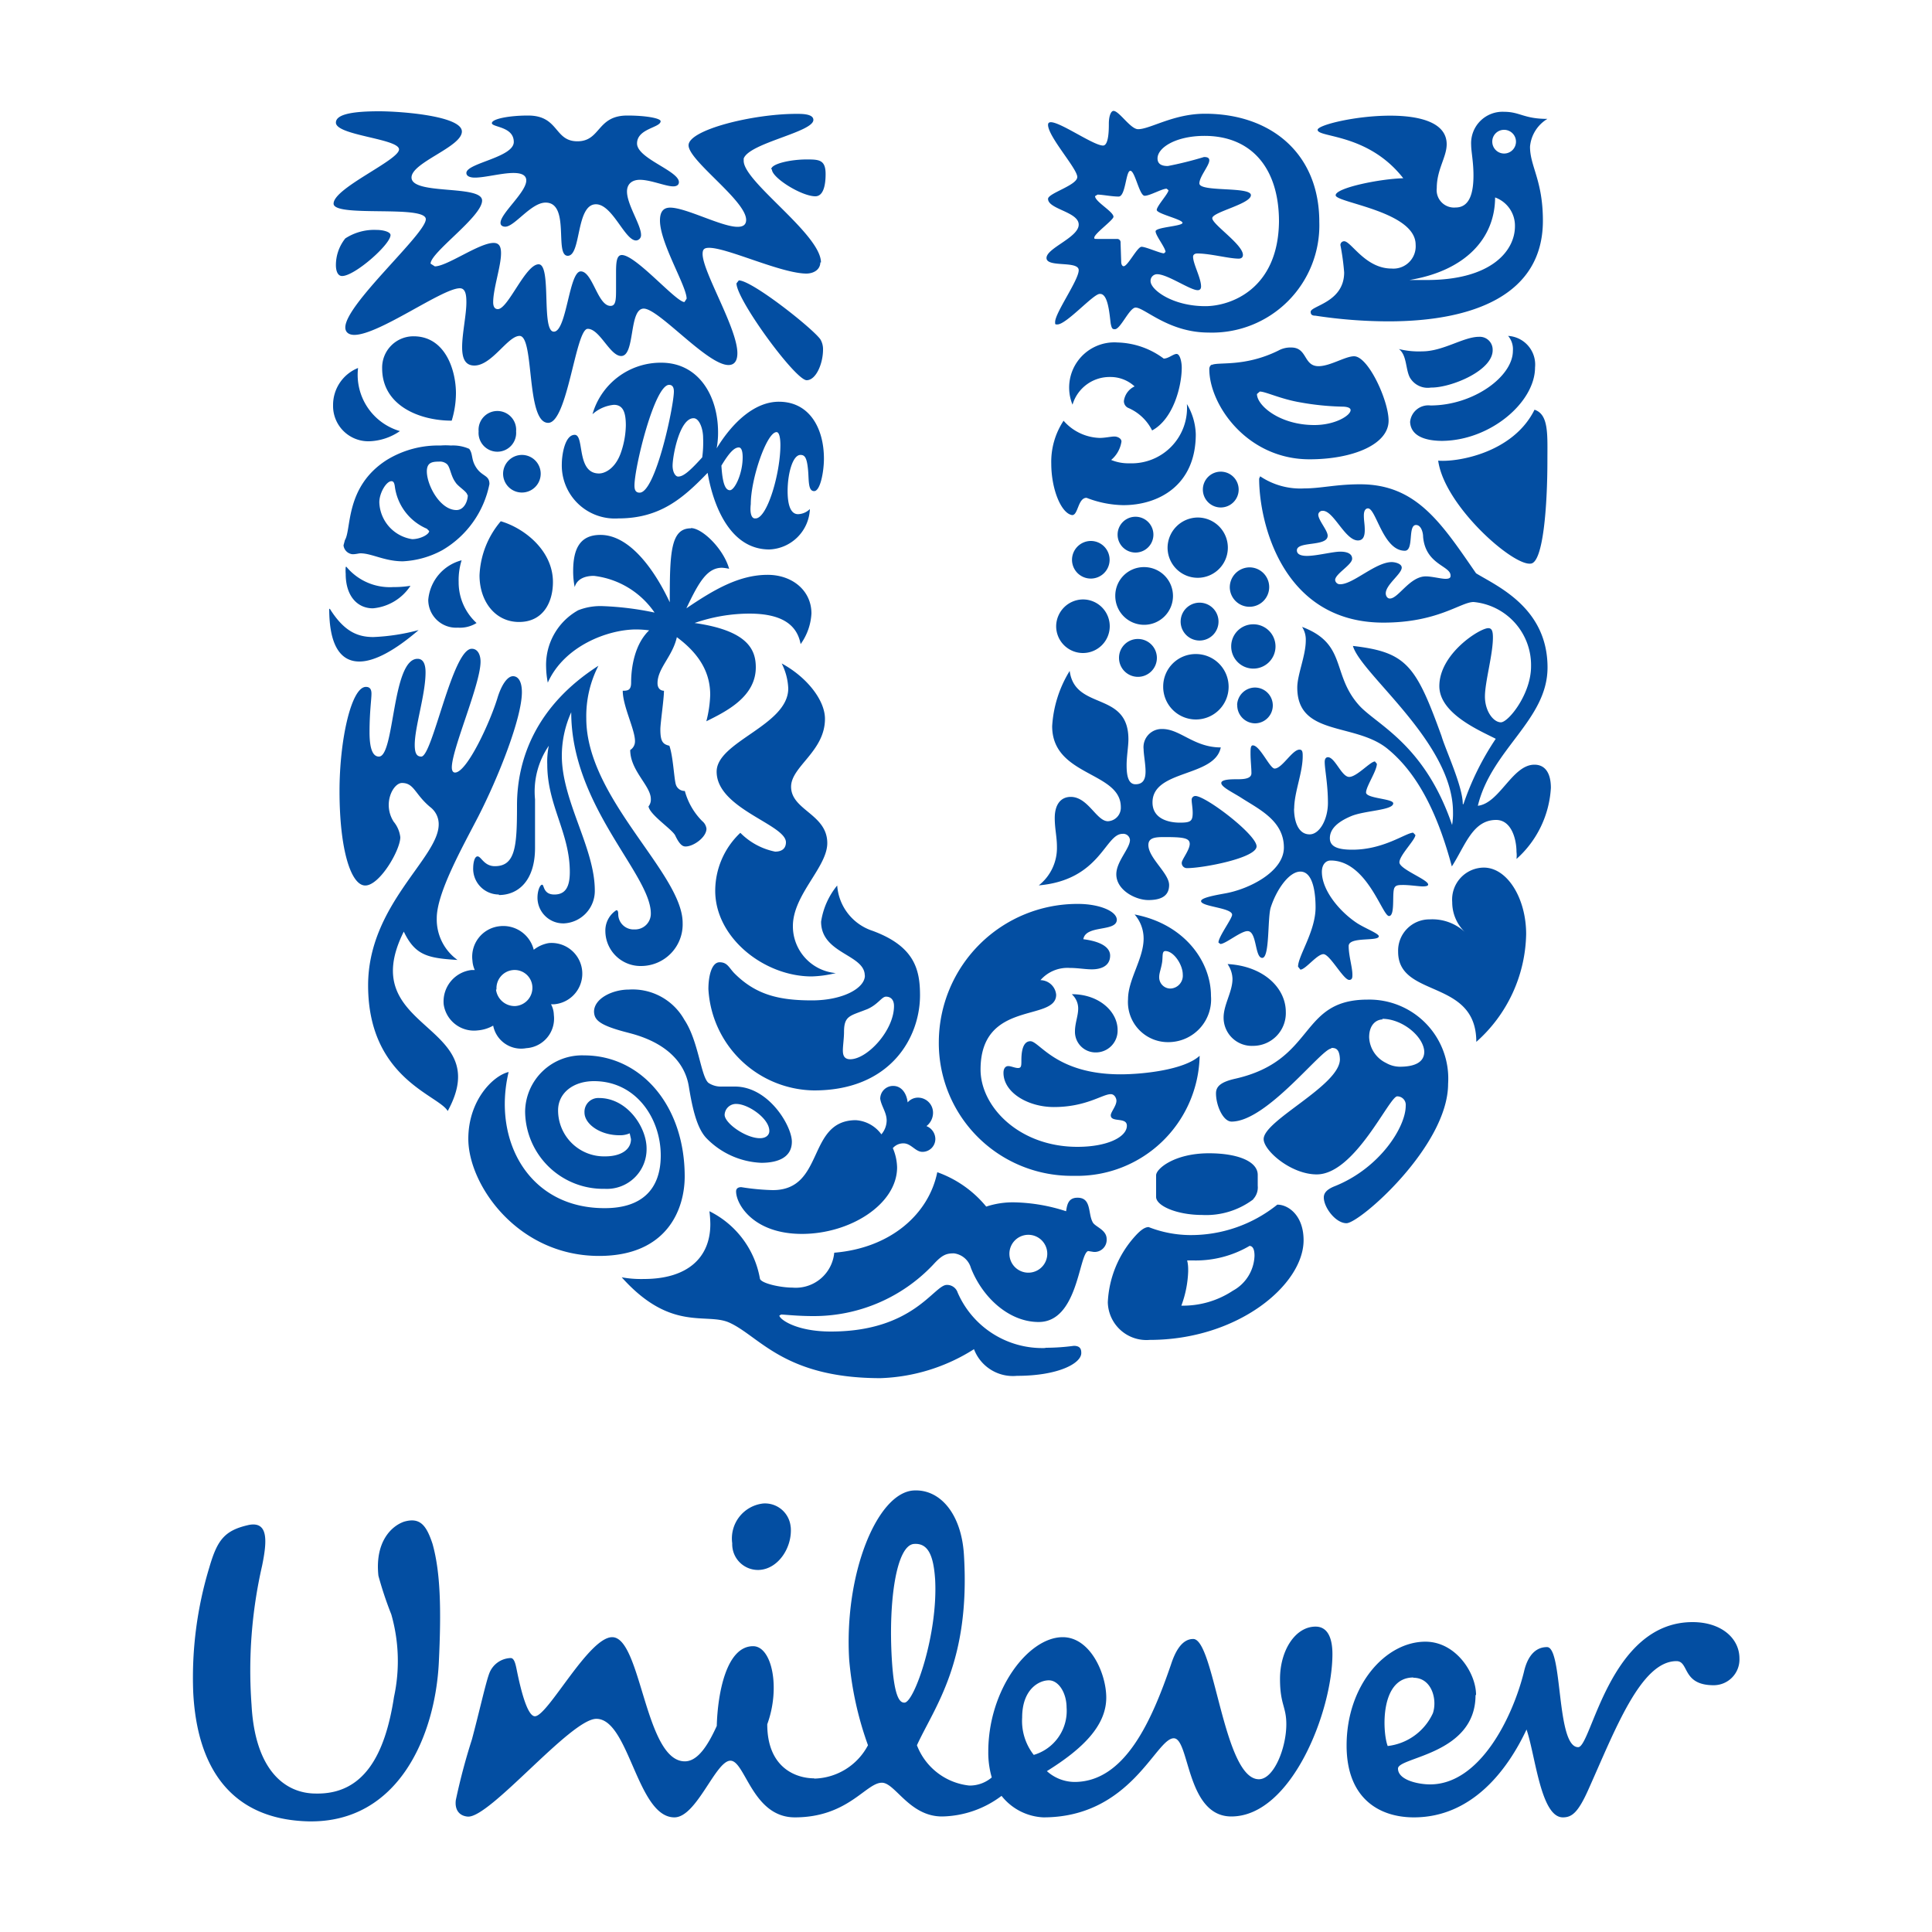<svg id="Layer_1" data-name="Layer 1" xmlns="http://www.w3.org/2000/svg" xmlns:xlink="http://www.w3.org/1999/xlink" viewBox="0 0 150 150"><defs><style>.cls-1{fill:none;}.cls-2{clip-path:url(#clip-path);}.cls-3{clip-path:url(#clip-path-2);}.cls-4{clip-path:url(#clip-path-3);}.cls-5{clip-path:url(#clip-path-4);}.cls-6{clip-path:url(#clip-path-5);}.cls-7{clip-path:url(#clip-path-6);}.cls-8{clip-path:url(#clip-path-10);}.cls-9{fill:url(#linear-gradient);}.cls-10{clip-path:url(#clip-path-15);}.cls-11{clip-path:url(#clip-path-16);}.cls-12{fill:url(#linear-gradient-2);}.cls-13{clip-path:url(#clip-path-25);}.cls-14{clip-path:url(#clip-path-26);}.cls-15{fill:url(#linear-gradient-3);}.cls-16{clip-path:url(#clip-path-35);}.cls-17{clip-path:url(#clip-path-36);}.cls-18{fill:url(#linear-gradient-4);}.cls-19{fill:#034ea2;}</style><clipPath id="clip-path"><polyline class="cls-1" points="726.02 125.83 846.02 125.83 846.02 24.17 726.02 24.17 726.02 125.83"/></clipPath><clipPath id="clip-path-2"><polyline class="cls-1" points="59.5 156.65 866.47 156.65 866.47 -251.78 59.5 -251.78 59.5 156.65"/></clipPath><clipPath id="clip-path-3"><polyline class="cls-1" points="861.53 151.7 64.45 151.7 64.45 -246.84 861.53 -246.84 861.53 151.7"/></clipPath><clipPath id="clip-path-4"><rect class="cls-1" x="64.45" y="-246.84" width="797.08" height="398.54"/></clipPath><clipPath id="clip-path-5"><rect class="cls-1" x="737.92" y="53.65" width="68.08" height="23.56"/></clipPath><clipPath id="clip-path-6"><path class="cls-1" d="M742.8,53.65a4.89,4.89,0,0,0-4.88,4.88v13.8a4.89,4.89,0,0,0,4.88,4.88h58.32A4.89,4.89,0,0,0,806,72.33V58.53a4.89,4.89,0,0,0-4.88-4.88H742.8"/></clipPath><clipPath id="clip-path-10"><rect class="cls-1" x="64.45" y="-246.84" width="797.08" height="398.54"/></clipPath><linearGradient id="linear-gradient" x1="-2357.77" y1="33.52" x2="-2357.63" y2="33.52" gradientTransform="translate(-5153.34 -394950.31) rotate(-90) scale(167.54)" gradientUnits="userSpaceOnUse"><stop offset="0" stop-color="#808181"/><stop offset="0.49" stop-color="#808181"/><stop offset="0.66" stop-color="#828383"/><stop offset="0.76" stop-color="#8b8b8b"/><stop offset="0.83" stop-color="#989999"/><stop offset="0.9" stop-color="#acacac"/><stop offset="0.96" stop-color="#c5c5c5"/><stop offset="1" stop-color="#dcdbdb"/></linearGradient><clipPath id="clip-path-15"><rect class="cls-1" x="782.45" y="25.32" width="23.56" height="23.56"/></clipPath><clipPath id="clip-path-16"><path class="cls-1" d="M787.33,25.32a4.89,4.89,0,0,0-4.88,4.88V44a4.89,4.89,0,0,0,4.88,4.88h13.79A4.89,4.89,0,0,0,806,44V30.2a4.89,4.89,0,0,0-4.88-4.88H787.33"/></clipPath><linearGradient id="linear-gradient-2" x1="-2358.8" y1="32.58" x2="-2358.66" y2="32.58" gradientTransform="translate(-4995.12 -395158.92) rotate(-90) scale(167.55)" gradientUnits="userSpaceOnUse"><stop offset="0" stop-color="#267ec2"/><stop offset="0.6" stop-color="#267ec2"/><stop offset="0.66" stop-color="#3284c5"/><stop offset="0.77" stop-color="#5194cd"/><stop offset="0.91" stop-color="#84adda"/><stop offset="1" stop-color="#a8bfe3"/></linearGradient><clipPath id="clip-path-25"><rect class="cls-1" x="810.67" y="53.65" width="23.56" height="23.56"/></clipPath><clipPath id="clip-path-26"><path class="cls-1" d="M815.56,53.65a4.9,4.9,0,0,0-4.89,4.89V72.33a4.9,4.9,0,0,0,4.89,4.88h13.79a4.9,4.9,0,0,0,4.88-4.88V58.54a4.9,4.9,0,0,0-4.88-4.89H815.56"/></clipPath><linearGradient id="linear-gradient-3" x1="-2357.77" y1="31.38" x2="-2357.63" y2="31.38" gradientTransform="translate(-4794.3 -394955.01) rotate(-90) scale(167.54)" xlink:href="#linear-gradient-2"/><clipPath id="clip-path-35"><rect class="cls-1" x="782.45" y="82.07" width="23.56" height="23.56"/></clipPath><clipPath id="clip-path-36"><path class="cls-1" d="M787.33,82.07A4.89,4.89,0,0,0,782.45,87v13.79a4.9,4.9,0,0,0,4.88,4.89h13.79a4.9,4.9,0,0,0,4.88-4.89V87a4.89,4.89,0,0,0-4.88-4.88H787.33"/></clipPath><linearGradient id="linear-gradient-4" x1="-2356.73" y1="32.58" x2="-2356.59" y2="32.58" gradientTransform="translate(-4995.07 -394752.9) rotate(-90) scale(167.54)" xlink:href="#linear-gradient-2"/></defs><title>HL COMPANY PROFILE 2019</title><g class="cls-6"><g class="cls-7"><g class="cls-3"><g class="cls-4"><g class="cls-5"><g class="cls-8"><rect class="cls-9" x="64.45" y="-246.84" width="797.08" height="398.54"/></g></g></g></g></g></g><g class="cls-10"><g class="cls-11"><g class="cls-3"><g class="cls-4"><g class="cls-5"><g class="cls-8"><rect class="cls-12" x="64.45" y="-246.84" width="797.08" height="398.54"/></g></g></g></g></g></g><g class="cls-13"><g class="cls-14"><g class="cls-3"><g class="cls-4"><g class="cls-5"><g class="cls-8"><rect class="cls-15" x="64.45" y="-246.84" width="797.08" height="398.54"/></g></g></g></g></g></g><g class="cls-16"><g class="cls-17"><g class="cls-3"><g class="cls-4"><g class="cls-5"><g class="cls-8"><rect class="cls-18" x="64.45" y="-246.84" width="797.08" height="398.54"/></g></g></g></g></g></g><path class="cls-19" d="M111.66,35.76c.47,3.47,5.74,8.14,7.16,8,1,0,1.32-4.53,1.32-8,0-2,.12-3.58-1-3.95-1.68,3.4-6.1,4.1-7.53,3.95m.29-1.53c3.8,0,7.28-3,7.28-5.7a2.23,2.23,0,0,0-2.09-2.45,1.59,1.59,0,0,1,.37,1.16c0,2-3.07,4.24-6.4,4.24a1.42,1.42,0,0,0-1.58,1.28C109.53,33.79,110.53,34.23,112,34.23Zm-.8-4.14a1.6,1.6,0,0,1-1.65-.8c-.33-.66-.22-1.72-.84-2.19a6.47,6.47,0,0,0,1.8.18c1.64,0,3.21-1.13,4.42-1.13a1,1,0,0,1,1.06,1C115.94,28.77,112.68,30.09,111.15,30.09ZM29.42,58.74c1.23,0,1-7.59,3-7.59.47,0,.62.47.62,1.05,0,1.72-.84,4.23-.84,5.63,0,.7.18.91.51.91.87,0,2.41-8.37,3.92-8.37.47,0,.68.48.68,1,0,1.75-2.23,6.79-2.23,8.21,0,.22.07.4.25.4.92,0,2.75-3.94,3.33-5.91.33-1,.77-1.57,1.17-1.57s.69.4.69,1.24c0,2-1.82,6.61-3.42,9.72-1.25,2.41-3.19,5.88-3.19,7.83a3.87,3.87,0,0,0,1.61,3.24c-2.34-.14-3.29-.37-4.17-2.2-3.9,7.79,7.21,7,3.41,13.93-.7-1.24-6.18-2.52-6.18-9.76,0-6.24,5.48-9.89,5.48-12.49a1.66,1.66,0,0,0-.66-1.35c-1.2-1-1.24-1.87-2.19-1.87-.69,0-1.53,1.61-.65,3A2.32,2.32,0,0,1,31.08,65c0,1-1.6,3.75-2.72,3.75s-2-2.81-2-7.33c0-4,.92-8.09,2.05-8.09.33,0,.43.22.43.52,0,.47-.15,1.41-.15,3S29.08,58.74,29.42,58.74Zm56-35.92c.59,0,.71,1.42.81,2.27.08.44.15.47.33.47.44,0,1.13-1.68,1.61-1.68.69,0,2.56,1.94,5.66,1.94a8.33,8.33,0,0,0,8.6-8.59c0-5.3-3.74-8.4-8.88-8.4-2.45,0-4.25,1.2-5.19,1.2-.59,0-1.47-1.42-1.91-1.42-.18,0-.36.36-.36,1,0,.4,0,1.69-.45,1.69-.87,0-4.27-2.53-4.27-1.61s2.27,3.4,2.27,4.05S81.37,15,81.37,15.44c0,.81,2.38,1,2.38,2s-2.5,1.82-2.5,2.59,2.5.18,2.5.95S81.92,24.28,81.92,25c0,.19,0,.19.17.19C82.79,25.2,84.88,22.82,85.38,22.82Zm-46.87,54a1.41,1.41,0,0,1,1.24-1.5,1.38,1.38,0,0,1,1.54,1.24A1.42,1.42,0,0,1,40,78.11,1.46,1.46,0,0,1,38.51,76.83ZM34.45,78a2.38,2.38,0,0,0,2.64,2,2.88,2.88,0,0,0,1.2-.37,2.21,2.21,0,0,0,2.57,1.75A2.3,2.3,0,0,0,43,78.8a1.81,1.81,0,0,0-.22-.83l.26,0a2.38,2.38,0,1,0-.43-4.75,2.58,2.58,0,0,0-1.17.52,2.44,2.44,0,0,0-2.64-1.83,2.38,2.38,0,0,0-2.12,2.67,2.09,2.09,0,0,0,.18.73l-.24,0A2.46,2.46,0,0,0,34.45,78Zm81.41-67a.92.92,0,1,0,.92-.92A.91.91,0,0,0,115.86,11ZM95.48,45.58A1.53,1.53,0,1,0,97,44.05,1.55,1.55,0,0,0,95.48,45.58Zm.11,4.61a1.72,1.72,0,1,0,1.71-1.72A1.71,1.71,0,0,0,95.59,50.19Zm-5.28,3.1a2.54,2.54,0,1,0,2.53-2.51A2.52,2.52,0,0,0,90.31,53.29Zm1.36-5.15a1.47,1.47,0,1,0,2.93,0,1.47,1.47,0,0,0-2.93,0Zm-4.79,2.93a1.47,1.47,0,1,0,1.47-1.46A1.46,1.46,0,0,0,86.88,51.07Zm3.77-8.55A2.34,2.34,0,1,0,93,40.18,2.36,2.36,0,0,0,90.65,42.52ZM93.39,38a1.39,1.39,0,1,0,1.39-1.38A1.39,1.39,0,0,0,93.39,38Zm-6.62,3.51a1.39,1.39,0,0,0,2.78,0,1.39,1.39,0,0,0-2.78,0Zm-.18,4.75a2.24,2.24,0,1,0,2.23-2.23A2.22,2.22,0,0,0,86.59,46.28ZM82,48.62a2.08,2.08,0,1,0,2.07-2.08A2.1,2.1,0,0,0,82,48.62Zm1.23-5.15A1.46,1.46,0,1,0,84.69,42,1.47,1.47,0,0,0,83.23,43.47ZM78.37,97.33a1.47,1.47,0,1,0,1.46-1.46A1.47,1.47,0,0,0,78.37,97.33ZM39.06,36.78a1.46,1.46,0,1,0,1.45-1.46A1.47,1.47,0,0,0,39.06,36.78Zm-1.9-3.29a1.46,1.46,0,1,0,2.91,0,1.46,1.46,0,1,0-2.91,0Zm1.57,36c1.53,0,2.81-1.14,2.81-3.66V62.06a6.28,6.28,0,0,1,1.07-4.16,6,6,0,0,0-.12,1.46c0,3.15,1.75,5.3,1.75,8.34,0,1.13-.32,1.75-1.2,1.75s-.78-.76-.95-.76-.36.47-.36,1a2,2,0,0,0,2.08,2,2.52,2.52,0,0,0,2.37-2.56c0-3.3-2.56-6.94-2.56-10.46a8.24,8.24,0,0,1,.73-3.37c0,7.28,6.18,12.58,6.18,15.62a1.22,1.22,0,0,1-1.27,1.24A1.19,1.19,0,0,1,48,71c0-.26-.05-.33-.15-.33A1.88,1.88,0,0,0,47,72.29,2.73,2.73,0,0,0,49.79,75,3.23,3.23,0,0,0,53,71.65c0-3.84-7.48-9.66-7.48-15.87a8.56,8.56,0,0,1,.94-4.09c-4.83,3.1-6.32,7.23-6.32,10.85,0,3.14-.11,4.71-1.72,4.71-.84,0-1.06-.76-1.34-.76s-.34.66-.34.84A2,2,0,0,0,38.73,69.45ZM102.05,33c1.61,0,2.81-.74,2.81-1.16,0-.16-.21-.27-.69-.27a20.63,20.63,0,0,1-3.22-.33c-1.53-.26-2.69-.84-3.14-.84l-.22.19C97.59,31.48,99.35,33,102.05,33Zm-8-4.65c.47-.29,2.52.19,5.2-1.13a1.94,1.94,0,0,1,1-.24c1.27,0,.94,1.45,2.12,1.45.9,0,2.08-.77,2.76-.77,1.1,0,2.68,3.44,2.68,5,0,1.86-2.81,3-6.14,3-4.86,0-7.78-4.24-7.78-7A.41.41,0,0,1,94.08,28.3ZM39.49,83.23c-1.2.28-3.13,2.19-3.13,5.19,0,3.57,3.83,9.09,10.15,9.09,5.34,0,6.65-3.69,6.65-6.17,0-5.52-3.4-9.4-7.81-9.4a4.42,4.42,0,0,0-4.58,4.36,6.06,6.06,0,0,0,6.18,6,3.08,3.08,0,0,0,3.25-3.14c0-1.64-1.5-3.91-3.69-3.91a1.07,1.07,0,0,0-1.13,1.13c0,.88,1.2,1.76,2.71,1.76a1.85,1.85,0,0,0,.8-.15l.1.45c0,.83-.8,1.34-2,1.34a3.57,3.57,0,0,1-3.66-3.58c0-1.31,1.14-2.26,2.79-2.26,3.25,0,5.18,2.88,5.18,5.77,0,2.59-1.43,4.09-4.34,4.09C41.07,93.82,38.22,88.56,39.49,83.23ZM35.84,43.5a3.48,3.48,0,0,0-2.59,3.07,2.16,2.16,0,0,0,2.3,2.16A2.43,2.43,0,0,0,37,48.37a4.28,4.28,0,0,1-1.39-3.18A5.16,5.16,0,0,1,35.84,43.5Zm-9,.52a3.26,3.26,0,0,0,0,.54c0,1.72.91,2.67,2.11,2.67a3.9,3.9,0,0,0,2.92-1.75,8,8,0,0,1-1.33.1A4.38,4.38,0,0,1,26.89,44Zm-1.28,3.25c0,2.77.84,4.09,2.34,4.09,1.17,0,2.74-.84,4.6-2.44a16.09,16.09,0,0,1-3.51.54C27.73,49.46,26.7,49,25.61,47.27Zm55.62,57.37a16.33,16.33,0,0,0,2.19-.15c.55,0,.58.33.58.56,0,.8-1.78,1.77-5,1.77a3.23,3.23,0,0,1-3.33-2.07A14.4,14.4,0,0,1,68.36,107c-7.48,0-9.39-3.25-11.73-4.31-1.79-.81-4.53.76-8.36-3.52A8.38,8.38,0,0,0,50,99.3c3.36,0,5.15-1.64,5.15-4.26a8.76,8.76,0,0,0-.07-1A7.23,7.23,0,0,1,59,99.27c.07.36,1.57.7,2.53.7a3,3,0,0,0,3.24-2.71c4.38-.36,7.34-3,8-6.25a8.66,8.66,0,0,1,3.8,2.67,6.57,6.57,0,0,1,2.2-.33,13.77,13.77,0,0,1,4,.69c.08-.48.15-1.05.89-1.05,1.09,0,.8,1.2,1.17,1.89.17.37,1.09.58,1.09,1.32a.94.94,0,0,1-1,1l-.44-.07c-.73.25-.78,5.51-3.84,5.51-2.27,0-4.34-1.86-5.26-4.2a1.57,1.57,0,0,0-1.32-1.13c-.58,0-.91.11-1.6.87a12.74,12.74,0,0,1-9.32,4c-1.24,0-2.24-.12-2.49-.12l-.14.08c0,.26,1.25,1.24,4,1.24,6.43,0,8-3.62,9-3.62a.86.86,0,0,1,.84.59,7.16,7.16,0,0,0,6.8,4.31ZM60.47,31.19c2.4,0,3.5,2.09,3.5,4.42,0,1-.28,2.52-.76,2.52s-.4-.83-.47-1.61c-.09-1-.26-1.2-.59-1.2-.61,0-1,1.46-1,2.81,0,.85.15,1.79.81,1.79a1.35,1.35,0,0,0,.92-.4,3.28,3.28,0,0,1-3.15,3.14c-3.21,0-4.42-3.76-4.79-5.95-1.93,2-3.71,3.54-6.94,3.54A4.12,4.12,0,0,1,43.62,36c0-.62.22-2.24,1-2.24s.1,3,1.89,3c.44,0,1.24-.36,1.68-1.57a6.82,6.82,0,0,0,.4-2.15c0-1-.2-1.61-.93-1.61a2.91,2.91,0,0,0-1.66.73,5.51,5.51,0,0,1,5.34-4c2.89,0,4.41,2.56,4.41,5.41a6.5,6.5,0,0,1-.11,1.24C56.89,32.76,58.61,31.19,60.47,31.19ZM51.29,9.41c0-.22-1.09-.44-2.59-.44-2.37,0-2.05,2-3.87,2s-1.42-2-3.83-2c-1.47,0-2.81.26-2.81.59s1.7.25,1.7,1.46-3.68,1.64-3.68,2.41c0,.25.29.36.65.36.8,0,2.09-.36,3-.36.51,0,1,.11,1,.58,0,.92-2,2.56-2,3.29,0,.22.18.3.37.3.72,0,2-1.87,3.13-1.87,1.93,0,.66,4.13,1.72,4.13s.62-4,2.19-4c1.28,0,2.24,2.81,3.11,2.81a.41.41,0,0,0,.39-.44c0-.77-1.09-2.34-1.09-3.36,0-.63.44-.91,1-.91.84,0,2,.51,2.59.51.22,0,.44-.08.44-.33,0-.88-3.25-1.83-3.25-3S51.29,9.92,51.29,9.41Zm52.07,72c-.76,0-5,5.67-7.74,5.67-.66,0-1.21-1.25-1.21-2.19,0-.52.34-.88,1.5-1.14,6.29-1.43,4.9-6.14,10.27-6.14a6.13,6.13,0,0,1,6.25,6.54c0,4.82-6.86,10.82-7.89,10.82-.84,0-1.76-1.22-1.76-2,0-.25.11-.58.84-.87,3.51-1.4,5.52-4.6,5.52-6.25a.66.66,0,0,0-.66-.73c-.62,0-3.28,6.06-6.25,6.06-2,0-4.12-1.85-4.12-2.74,0-1.46,5.92-4.16,5.92-6.2C104,81.39,103.66,81.36,103.36,81.36Zm4-2.26c-.51,0-1.06.41-1.06,1.38a2.32,2.32,0,0,0,1.32,2,2.18,2.18,0,0,0,1.06.29c1.06,0,1.9-.29,1.9-1.17C110.53,80.48,108.89,79.1,107.31,79.1Zm-47.43-66c0,.66,2.31,2.09,3.37,2.09.62,0,.8-.84.8-1.72,0-1.09-.48-1.14-1.42-1.14C61.42,12.37,59.88,12.71,59.88,13.14Zm3.81,7.23c0-2.19-6-6.25-6-7.89l0-.18c.43-1.21,5.41-2.05,5.41-3,0-.47-.87-.47-1.31-.47-3.4,0-8.38,1.24-8.38,2.44s4.47,4.29,4.47,5.79c0,.4-.26.54-.67.54-1.24,0-4-1.49-5.23-1.49-.58,0-.79.39-.79,1,0,1.76,2.07,5.09,2.07,6.07l-.17.26c-.66,0-3.77-3.65-4.86-3.65-.4,0-.45.55-.45,1.34v1.25c0,.84,0,1.36-.43,1.36-1,0-1.39-2.68-2.31-2.68S44,25.75,43,25.75s-.15-5.23-1.18-5.23S39.45,24,38.65,24c-.29,0-.36-.28-.36-.53,0-1.07.61-2.79.61-3.81,0-.51-.14-.8-.58-.8-1.12,0-3.61,1.82-4.56,1.82l-.33-.21c0-.88,4-3.65,4-4.9s-5.48-.4-5.48-1.79c0-1.17,3.91-2.37,3.91-3.57S31.2,8.64,29.42,8.64c-2.16,0-3.34.26-3.34.88,0,1,4.9,1.24,4.9,2.08s-5.08,3-5.08,4.21c0,1.1,7.16.07,7.16,1.21s-6.25,6.6-6.25,8.4c0,.4.3.58.7.58,1.91,0,6.83-3.62,8.19-3.62.47,0,.51.59.51,1.1,0,.95-.33,2.42-.33,3.47,0,.85.22,1.43.95,1.43,1.36,0,2.59-2.3,3.51-2.3,1.17,0,.48,6.75,2.22,6.75,1.51,0,2.13-7.3,3.07-7.3s1.72,2.11,2.6,2.11c1.1,0,.58-3.68,1.75-3.68s4.93,4.38,6.58,4.38c.51,0,.69-.4.69-.92,0-1.93-2.7-6.31-2.7-7.7,0-.36.12-.48.51-.48,1.43,0,5.6,2,7.57,2C63.28,21.22,63.69,20.86,63.69,20.37Zm49.88,42.06a21.32,21.32,0,0,1,2.51-5.08c-1.2-.62-4.38-1.94-4.38-4.09,0-2.52,3.14-4.5,3.8-4.5.29,0,.36.26.36.73,0,1.32-.62,3.44-.62,4.58s.66,2,1.24,2,2.34-2.19,2.34-4.34a4.92,4.92,0,0,0-4.46-5c-1,0-2.77,1.6-7,1.6-7.85,0-9.65-7.78-9.65-11.18l.08-.18a5.59,5.59,0,0,0,3.43.94c1.29,0,2.46-.32,4.33-.32,4.37,0,6.3,3,9,6.91,1.63,1,5.55,2.67,5.55,7.31,0,4.08-4.35,6.35-5.41,10.74,1.69-.19,2.67-3.19,4.39-3.19.87,0,1.28.7,1.28,1.8a8,8,0,0,1-2.67,5.52,2.29,2.29,0,0,0,0-.55c0-1-.4-2.48-1.58-2.48-1.83,0-2.4,2-3.44,3.61-1-3.73-2.48-7.09-5-9.14s-7-.94-7-4.75c0-1,.66-2.48.66-3.65a1.8,1.8,0,0,0-.29-1.06c3.51,1.32,2.27,3.66,4.41,6.07,1.36,1.53,5.09,3,7.24,9.31a5.26,5.26,0,0,0,.07-1c0-5.41-7.15-10.71-7.77-12.9,4.16.48,4.89,1.5,6.88,7C112.24,58.24,113.57,61.05,113.57,62.43ZM35.07,32.66a7.37,7.37,0,0,0,.33-2.12c0-1.77-.81-4.43-3.29-4.43a2.43,2.43,0,0,0-2.44,2.49C29.67,31.48,32.55,32.66,35.07,32.66ZM32,41.86A3,3,0,0,1,29.45,39c0-.72.54-1.64.94-1.64.16,0,.22.13.26.37a4.15,4.15,0,0,0,2.49,3.32l.18.18C33.32,41.5,32.62,41.86,32,41.86Zm4.32-3.43c0,.5-.3,1.17-.88,1.17-1.28,0-2.3-1.94-2.3-3,0-.69.41-.76.95-.76a.82.82,0,0,1,.54.14c.33.19.33.92.73,1.46C35.55,37.77,36.28,38.18,36.28,38.43ZM35,34.59a4.91,4.91,0,0,0-.8,0A7.63,7.63,0,0,0,30,35.73c-3.22,2.08-2.7,5.36-3.22,6.2l-.11.41a.78.78,0,0,0,.7.69c.29,0,.47-.07.62-.07.87,0,1.87.62,3.29.62a7.11,7.11,0,0,0,3.07-.87A7.67,7.67,0,0,0,38,37.58c0-.69-.55-.58-1-1.24s-.25-1.06-.57-1.49A3.11,3.11,0,0,0,35,34.59Zm3.88,5.88a6.91,6.91,0,0,0-1.65,4.2c0,2,1.2,3.62,3.07,3.62s2.63-1.53,2.63-3.1C42.93,42.74,40.7,41,38.88,40.47Zm-7.83-7a4.44,4.44,0,0,1-2.38.79,2.74,2.74,0,0,1-2.81-2.81,3.09,3.09,0,0,1,1.94-2.88,4.55,4.55,0,0,0,3.25,4.9Zm65,21.26a1.4,1.4,0,0,1,1.38-1.35,1.39,1.39,0,1,1,0,2.78A1.4,1.4,0,0,1,96.06,54.72Zm.94,42c.19,0,.41.12.41.77a3.21,3.21,0,0,1-1.68,2.71,7,7,0,0,1-4,1.16,8.39,8.39,0,0,0,.53-2.67c0-.29,0-.5-.08-.84h.46A8.26,8.26,0,0,0,97,96.74Zm.3-3.62a1.33,1.33,0,0,0,.36-1.05v-.84c0-1.07-1.6-1.68-3.79-1.68-2.67,0-4.1,1.2-4.1,1.71v1.68c0,.69,1.61,1.4,3.58,1.4A6.09,6.09,0,0,0,97.3,93.12Zm1.89.41a10.7,10.7,0,0,1-6.85,2.37,9,9,0,0,1-3.15-.62c-.37,0-.77.38-1.17.84a8.21,8.21,0,0,0-2,5,3,3,0,0,0,3.25,2.92c6.85,0,11.95-4.28,11.95-7.74C101.21,94.34,100,93.53,99.19,93.53Zm1.29-30.74c0,.92.29,2,1.21,2,.77,0,1.42-1.16,1.42-2.45,0-1.46-.25-2.59-.25-3.18,0-.25.11-.36.25-.36.55,0,1.06,1.53,1.65,1.53s1.64-1.2,2-1.2l.15.18c0,.55-.84,1.76-.84,2.23s2.11.47,2.11.84c0,.55-2.22.55-3.28,1s-1.64,1-1.64,1.71.73.89,1.75.89c2.45,0,4.16-1.32,4.72-1.32l.17.18c0,.37-1.24,1.58-1.24,2.12s2.26,1.35,2.23,1.73c0,.11-.18.14-.44.14s-1-.11-1.49-.11c-.3,0-.56,0-.66.18-.26.29.07,2.23-.45,2.23s-1.71-4.31-4.53-4.31c-.39,0-.68.33-.68.88,0,1.46,1.42,3.13,2.76,4,.63.4,1.66.79,1.66,1,0,.43-2.34,0-2.34.76s.29,1.64.29,2.23c0,.18,0,.4-.25.4-.45,0-1.5-2-2-2s-1.39,1.2-1.79,1.2l-.18-.23c0-.84,1.36-2.74,1.36-4.6,0-.87-.12-2.78-1.18-2.78-.88,0-1.85,1.39-2.3,2.78-.26.82-.07,3.92-.66,3.92s-.4-2.08-1.14-2.08c-.53,0-1.71,1-2.11,1l-.15-.11c0-.45,1.06-1.86,1.06-2.16,0-.55-2.41-.62-2.41-1.06,0-.25,1-.44,1.83-.59,1.87-.32,4.6-1.68,4.6-3.57,0-2.12-2-3-3.39-3.91-.7-.43-1.47-.8-1.47-1.1s.88-.29,1.26-.29c.53,0,1.08-.05,1.08-.47s-.07-1-.07-1.51c0-.36,0-.65.18-.65.55,0,1.32,1.8,1.69,1.8.58,0,1.37-1.47,1.93-1.47.18,0,.25.11.25.43C101.17,59.94,100.48,61.49,100.48,62.79ZM83.05,52.09c.41,3.11,4.56,1.53,4.56,5.31,0,.54-.14,1.34-.14,2s.07,1.49.69,1.49.78-.43.78-1-.15-1.32-.15-1.72a1.41,1.41,0,0,1,1.46-1.57c1.38,0,2.45,1.43,4.53,1.43-.47,2.33-5.3,1.71-5.3,4.27,0,1.29,1.28,1.57,2.12,1.57s1-.11,1-.77c0-.36-.08-.76-.08-1a.29.29,0,0,1,.29-.3c.81,0,4.75,3,4.75,3.91s-4.17,1.69-5.37,1.69a.4.4,0,0,1-.44-.41c0-.25.62-1,.62-1.47s-.54-.53-2-.53c-.71,0-1.21.06-1.21.62,0,1,1.61,2.19,1.61,3.1,0,.73-.45,1.17-1.61,1.17-1,0-2.49-.77-2.49-2,0-1,1.06-2,1.06-2.67a.52.52,0,0,0-.58-.47c-1.36,0-1.71,3.58-6.5,4a3.7,3.7,0,0,0,1.41-3c0-.77-.17-1.4-.17-2.23,0-1.1.51-1.64,1.24-1.64,1.35,0,2,1.89,2.89,1.89a1.05,1.05,0,0,0,1-1.1c0-2.77-5.33-2.37-5.33-6.28A9.19,9.19,0,0,1,83.05,52.09ZM90,75.84a.87.87,0,0,0,.88.91,1,1,0,0,0,.95-1.09c0-.76-.7-1.82-1.35-1.82-.29,0-.18.43-.26.91S90,75.55,90,75.84ZM88.09,71c3.84.73,5.93,3.62,5.93,6.33a3.32,3.32,0,0,1-3.22,3.58,3.11,3.11,0,0,1-3.22-3.33c0-1.54,1.21-3.14,1.21-4.71A2.84,2.84,0,0,0,88.09,71Zm-4.86,6.21a1.47,1.47,0,0,1,.48,1.1c0,.55-.25,1.14-.25,1.76a1.6,1.6,0,0,0,1.6,1.64,1.69,1.69,0,0,0,1.71-1.75C86.77,78.55,85.34,77.19,83.23,77.19Zm12.09-2.34A2.1,2.1,0,0,1,95.69,76c0,1-.69,2-.69,3a2.19,2.19,0,0,0,2.3,2.2,2.54,2.54,0,0,0,2.53-2.63C99.83,76.68,98.07,75,95.32,74.85ZM84.11,72.92c1.68.22,2.08.8,2.08,1.27,0,.82-.72,1.07-1.42,1.07-.51,0-1.09-.11-1.72-.11a2.78,2.78,0,0,0-2.27.95A1.24,1.24,0,0,1,82,77.23c0,2.13-5.87.36-5.87,5.81,0,2.89,3,6,7.52,6,2.34,0,3.84-.77,3.84-1.64,0-.7-1.25-.22-1.25-.81,0-.25.44-.73.44-1.13,0-.18-.14-.51-.44-.51-.65,0-1.9,1-4.42,1-2,0-3.91-1.12-3.91-2.66,0-.33.15-.52.37-.52s.52.15.76.15.26-.15.26-.54,0-1.54.7-1.54,2,2.57,7,2.57c1.68,0,4.93-.33,6.14-1.44a9.51,9.51,0,0,1-9.76,9.32A10.31,10.31,0,0,1,72.89,80.85,10.76,10.76,0,0,1,83.71,70.18c1.6,0,3,.55,3,1.24C86.67,72.37,84.29,71.79,84.11,72.92ZM57.66,35.51c0-.63-.16-.77-.3-.77-.36,0-.76.43-1.35,1.41.08,1.34.29,1.91.66,1.91S57.66,36.78,57.66,35.51Zm-5,1.49c.4,0,.91-.44,1.86-1.49A8.7,8.7,0,0,0,54.59,34c0-.72-.3-1.53-.74-1.53-1.09,0-1.63,2.93-1.63,3.69C52.22,36.64,52.43,37,52.65,37Zm6,3.25c.91,0,1.93-3.51,1.93-5.7,0-.47-.07-1-.3-1-.76,0-2,3.62-2,5.59C58.2,39.92,58.38,40.25,58.61,40.25Zm-9-2c1.24,0,2.66-6.73,2.66-7.86,0-.3-.1-.51-.37-.51-1.13,0-2.69,6.39-2.69,7.82C49.26,38,49.33,38.25,49.66,38.25Zm4,2.77C52.06,41,52,42.92,52,46.76c-1.18-2.52-3.11-5.23-5.38-5.23-1.54,0-2.12,1-2.12,2.81a6.14,6.14,0,0,0,.12,1.24c.17-.61.76-.87,1.49-.87a6.65,6.65,0,0,1,4.71,2.85,23.49,23.49,0,0,0-4-.5,4.69,4.69,0,0,0-1.93.32,4.86,4.86,0,0,0-2.49,4.42A7,7,0,0,0,42.53,53c1.28-2.86,4.68-4.13,6.87-4.13a8.26,8.26,0,0,1,1,.07C49.29,50,49,51.77,49,53c0,.59-.26.63-.65.63,0,1.2.95,3,.95,3.91a.79.79,0,0,1-.37.69c0,1.61,1.6,2.78,1.6,3.8a.84.84,0,0,1-.18.58c.11.67,1.87,1.8,2.08,2.27.37.78.62.84.8.84.62,0,1.62-.72,1.62-1.38a.9.9,0,0,0-.33-.59,5.26,5.26,0,0,1-1.35-2.34.71.71,0,0,1-.7-.51c-.14-.48-.21-2.19-.5-3-.49-.12-.7-.3-.7-1.27,0-.49.28-2.35.28-3-.22,0-.5-.14-.5-.59,0-1.16,1.17-2.08,1.5-3.57,2.08,1.54,2.59,3.1,2.59,4.49A9.32,9.32,0,0,1,54.84,56c1.53-.76,3.84-1.89,3.84-4.19,0-1.36-.61-2.85-4.75-3.44a13.06,13.06,0,0,1,4.23-.73c2.34,0,3.7.73,4,2.37A4.48,4.48,0,0,0,63,47.63c0-1.79-1.5-3-3.4-3-2.23,0-4.2,1.17-6.31,2.6.95-2,1.6-3.15,2.77-3.15a3.47,3.47,0,0,1,.55.08C56.16,42.58,54.51,41,53.64,41ZM30.32,18.25c0,.73-2.78,3.18-3.76,3.18-.36,0-.48-.44-.48-.84a3.31,3.31,0,0,1,.73-2.08,4.12,4.12,0,0,1,2.42-.66C29.74,17.85,30.32,18,30.32,18.25ZM115.2,67.36c1.83,0,3.29,2.39,3.29,5.16a11.45,11.45,0,0,1-3.87,8.37c0-4.94-6.07-3.36-6.07-7A2.43,2.43,0,0,1,111,71.38a3.72,3.72,0,0,1,2.75,1,3.21,3.21,0,0,1-1-2.34A2.48,2.48,0,0,1,115.2,67.36ZM88.09,30a2.76,2.76,0,0,0-1.9-.73,3,3,0,0,0-2.92,2.15,3.51,3.51,0,0,1,3.5-4.83,6.26,6.26,0,0,1,3.58,1.25c.37,0,.74-.36,1-.36s.4.61.4,1.06c0,1.46-.66,4-2.3,4.88a3.7,3.7,0,0,0-1.83-1.74.57.57,0,0,1-.36-.55A1.46,1.46,0,0,1,88.09,30Zm-5.51,2.67A3.87,3.87,0,0,0,85.38,34c.41,0,.89-.11,1.14-.11s.55.15.55.39a2.3,2.3,0,0,1-.8,1.43,3.49,3.49,0,0,0,1.42.26,4.3,4.3,0,0,0,4.46-4.6,4.83,4.83,0,0,1,.69,2.34c0,4-2.92,5.51-5.62,5.51a8.21,8.21,0,0,1-2.86-.57c-.68,0-.65,1.38-1.13,1.34-.84-.14-1.61-2-1.61-4A5.77,5.77,0,0,1,82.58,32.66ZM57.18,22c0,1.27,4.57,7.52,5.45,7.52.72,0,1.27-1.28,1.27-2.38a1.49,1.49,0,0,0-.21-.8c-.67-.91-5.31-4.57-6.33-4.57Zm52.73-3c0-2.6-6.21-3.26-6.21-3.84s3.47-1.28,5.25-1.32c-2.74-3.51-6.65-3.14-6.65-3.76,0-.37,2.93-1.1,5.63-1.1,2.27,0,4.39.51,4.39,2.22,0,1-.77,1.95-.77,3.41a1.35,1.35,0,0,0,1.46,1.5c1.13,0,1.39-1.21,1.39-2.49,0-1.06-.18-1.86-.18-2.37a2.44,2.44,0,0,1,2.56-2.57c1.23,0,1.53.55,3.36.55a2.8,2.8,0,0,0-1.35,2.16c0,1.54,1,2.6,1,5.75,0,5.76-5.41,7.81-12,7.81a37.91,37.91,0,0,1-5.66-.44c-.29,0-.37-.11-.37-.3,0-.47,2.6-.73,2.6-3.06a18.64,18.64,0,0,0-.29-2.12.29.29,0,0,1,.29-.3c.54,0,1.64,2.12,3.68,2.12A1.73,1.73,0,0,0,109.91,19Zm6.17-3.7c0,3.26-2.37,5.73-6.65,6.44.48,0,.91,0,1.36,0,5,0,6.83-2.27,6.83-4.17A2.33,2.33,0,0,0,116.08,15.33Zm-3.46,29.38c0-.76-1.94-.83-2.13-3,0-.33-.15-.92-.55-.92-.66,0-.14,2-.87,2-1.69,0-2.23-3.29-2.86-3.29-.14,0-.32.11-.32.55s.07.66.07,1.13-.12.81-.53.81c-1,0-1.88-2.3-2.72-2.3a.33.33,0,0,0-.36.29c0,.44.73,1.23.73,1.64,0,.88-2.39.4-2.39,1.14,0,.32.34.43.78.43.76,0,2-.33,2.59-.33.37,0,.92.08.92.55s-1.32,1.18-1.32,1.65a.37.37,0,0,0,.4.33c1,0,2.74-1.72,4-1.72.22,0,.77.11.77.43,0,.49-1.24,1.32-1.24,2,0,.18.11.4.32.4.66,0,1.54-1.72,2.79-1.72.47,0,1.18.19,1.53.19S112.62,44.82,112.62,44.71ZM86.45,16.83c0-.4-1.43-1.17-1.43-1.6l.19-.12c.39,0,1.09.15,1.64.15s.55-2,.91-2,.7,1.94,1.11,1.94,1.34-.55,1.71-.55l.14.12c0,.25-.91,1.23-.91,1.53s2,.73,2,1-2.09.33-2.09.66.77,1.28.77,1.6l-.12.11c-.28,0-1.41-.51-1.74-.51s-1.07,1.51-1.39,1.51c-.11,0-.19-.15-.19-.34L87,18.84a.26.26,0,0,0-.26-.29c-.43,0-1.28,0-1.53,0s-.25,0-.25-.11C85,18.11,86.45,17.08,86.45,16.83Zm7.13,6.94c-2.56,0-4.25-1.28-4.25-1.94a.51.51,0,0,1,.51-.54c.81,0,2.56,1.24,3.15,1.24.15,0,.26-.08.26-.29,0-.66-.62-1.75-.62-2.31,0-.14.11-.25.33-.25,1,0,2.44.4,3.21.4.26,0,.33-.15.33-.29,0-.81-2.38-2.37-2.38-2.85s3-1.1,3-1.79-4-.22-4-.91c0-.52.77-1.39.77-1.79,0-.19-.14-.26-.41-.26a27.93,27.93,0,0,1-2.81.7c-.36,0-.8-.08-.8-.59,0-.84,1.43-1.75,3.65-1.75,3.62,0,5.78,2.48,5.78,6.65C99.24,22.45,95.55,23.77,93.58,23.77ZM68.84,87a1.68,1.68,0,0,1-.41,1.07,2.66,2.66,0,0,0-2-1.1C62.63,87,64.05,92.4,60,92.4a18.08,18.08,0,0,1-2.45-.23c-.26,0-.4.12-.4.33,0,1,1.35,3.3,5.11,3.3s7.39-2.31,7.39-5.17a4,4,0,0,0-.33-1.49,1.07,1.07,0,0,1,.83-.37c.59,0,.92.66,1.47.66a1,1,0,0,0,1-1,1.09,1.09,0,0,0-.69-1,1.31,1.31,0,0,0,.51-1,1.17,1.17,0,0,0-1.17-1.21,1.06,1.06,0,0,0-.8.37c-.07-.65-.44-1.28-1.13-1.28a1,1,0,0,0-1,1C68.43,85.89,68.84,86.37,68.84,87ZM59,88.37c-1.09,0-2.74-1.16-2.74-1.82a.88.88,0,0,1,.91-.84c.92,0,2.56,1.13,2.56,2.09C59.74,88.05,59.55,88.37,59,88.37Zm-10.2-8.18c2.92.73,4.38,2.3,4.68,4.16s.66,3.26,1.35,4a6.29,6.29,0,0,0,4.28,1.93c1.31,0,2.37-.43,2.37-1.64s-1.79-4.28-4.42-4.28c-.25,0-.58,0-1,0A1.74,1.74,0,0,1,55,84.07c-.59-.51-.77-3.26-1.87-4.9a4.6,4.6,0,0,0-4.31-2.34c-1.28,0-2.7.7-2.7,1.72C46.15,79.17,46.47,79.6,48.81,80.19Zm18.34-4.45c0-1.65-3.39-1.68-3.39-4.18A5.78,5.78,0,0,1,65,68.75a4,4,0,0,0,2.75,3.52c3.25,1.2,3.68,3,3.68,5,0,3.29-2.3,7.39-8.22,7.39A8.33,8.33,0,0,1,55,76.79c0-1,.25-2.08.87-2.08s.73.44,1.17.88c1.65,1.64,3.43,2.08,6,2.08C65.45,77.67,67.15,76.72,67.15,75.74Zm.14,2.63c-1.27.51-1.75.47-1.75,1.75,0,.47-.09,1.09-.09,1.42s.06.7.57.7c1.32,0,3.4-2.23,3.4-4.13,0-.52-.28-.73-.62-.73S68.17,78,67.29,78.37ZM55.64,59.91c0-2.34,5.56-3.58,5.56-6.46a4.71,4.71,0,0,0-.51-1.94c1.94,1.05,3.36,2.84,3.36,4.3,0,2.53-2.63,3.7-2.63,5.27,0,1.83,2.81,2.12,2.81,4.38,0,1.87-2.67,4-2.67,6.44a3.65,3.65,0,0,0,3.33,3.65,8.85,8.85,0,0,1-1.87.26c-3.69,0-7.49-3-7.49-6.65a6.19,6.19,0,0,1,1.95-4.5,5.24,5.24,0,0,0,2.7,1.46c.58,0,.84-.29.84-.73C61,64,55.64,62.79,55.64,59.91Z"/><path class="cls-19" d="M63.19,138.09a4.84,4.84,0,0,0,4.2-2.59,26.06,26.06,0,0,1-1.46-6.65c-.4-6.67,2.17-12.95,5-13.13,2.07-.12,3.72,1.83,3.91,5,.51,8.31-2.27,11.78-3.65,14.78a4.91,4.91,0,0,0,4.07,3.13A2.64,2.64,0,0,0,77,138a6.91,6.91,0,0,1-.27-2c0-4.82,3.11-8.89,5.78-8.89,2.14,0,3.38,2.83,3.38,4.69,0,2.2-1.86,4-4.61,5.71a3.24,3.24,0,0,0,2.14.84c3.92,0,6-4.76,7.49-9.1.27-.83.77-2,1.73-2,1.65,0,2.35,10.89,5.1,10.89,1.16,0,2.13-2.42,2.13-4.27,0-1.39-.49-1.52-.49-3.52,0-2.2,1.18-4.06,2.76-4.06,1,0,1.31,1,1.31,2.13,0,4.41-3.17,12.61-7.85,12.61-3.51,0-3.23-6.07-4.47-6.07-1.39,0-3.32,6.14-10.12,6.14a4.39,4.39,0,0,1-3.25-1.67,7.88,7.88,0,0,1-4.62,1.6c-2.54,0-3.64-2.62-4.67-2.62-1.24,0-2.62,2.69-6.76,2.69-3.3,0-3.85-4.4-5-4.4s-2.62,4.4-4.35,4.4c-2.9,0-3.51-7.65-6.06-7.65-2,0-8.3,7.76-10,7.59-.7-.07-1-.59-.91-1.28a47.81,47.81,0,0,1,1.25-4.71c.56-2.09,1.07-4.39,1.34-5.11a1.84,1.84,0,0,1,1.67-1.21c.31,0,.4.59.5,1.07.35,1.71.84,3.45,1.38,3.45,1,0,4.17-6.14,6-6.14,2.26,0,2.54,9.64,5.64,9.64,1,0,1.79-1.23,2.48-2.75.07-2.55.75-6.19,2.82-6.19,1.46,0,2.14,3.22,1.1,6.06,0,3.37,2.21,4.2,3.66,4.2m51.37-6.48c0-1.71-1.58-4.13-3.93-4.13-3.1,0-6.12,3.38-6.12,8.06,0,4.18,2.61,5.58,5.22,5.58,4.55,0,7.3-3.73,8.75-6.82.69,2,1.1,6.82,2.82,6.82.69,0,1.18-.35,2-2.2,2.07-4.62,4.06-9.93,6.82-9.93,1,0,.41,1.87,2.89,1.87a2,2,0,0,0,2-2.08c0-1.58-1.43-2.82-3.64-2.82-6.47,0-7.85,9.71-8.88,9.71-1.72,0-1.18-7.77-2.42-7.77s-1.65,1.3-1.79,1.92c-.89,3.58-3.44,8.74-7.29,8.74-.9,0-2.49-.33-2.49-1.23S114.56,136.23,114.56,131.61Zm-42-9c-.13-1.92-.59-2.79-1.63-2.72-1.37.09-2,4.4-1.73,8.93.18,3,.62,3.42,1,3.39C71,132.12,72.85,126.84,72.6,122.57Zm-11.21-4a2,2,0,0,0-2.13-1.86,2.73,2.73,0,0,0-2.41,3.09,2,2,0,0,0,2.07,2.07C60.43,121.83,61.54,120.12,61.39,118.53Zm21.42,14c0-1.16-.62-2.13-1.38-2.13s-2.07.69-2.07,2.89a4.27,4.27,0,0,0,.9,2.9A3.56,3.56,0,0,0,82.81,132.57Zm26.92-2.33c1.45,0,1.87,1.72,1.52,2.75a4.42,4.42,0,0,1-3.51,2.55C107.33,134.5,107.12,130.24,109.73,130.24ZM15,131.35a29.38,29.38,0,0,1,1.25-9.65c.62-2.13,1.17-2.89,3.1-3.31,1.51-.27,1.38,1.31,1,3.17a36.48,36.48,0,0,0-.82,10.81c.27,5,2.54,6.88,5,6.88,3.72.07,5.37-3,6.06-7.5a13.18,13.18,0,0,0-.21-6.41,28.2,28.2,0,0,1-1-3c-.28-2.62,1-3.86,2-4.2,1.23-.35,1.72.27,2.2,1.72.62,2.2.69,5.09.49,9.22-.28,5.65-3.11,12.47-10.13,12.33C18,141.26,15.29,137.33,15,131.35Z"/></svg>